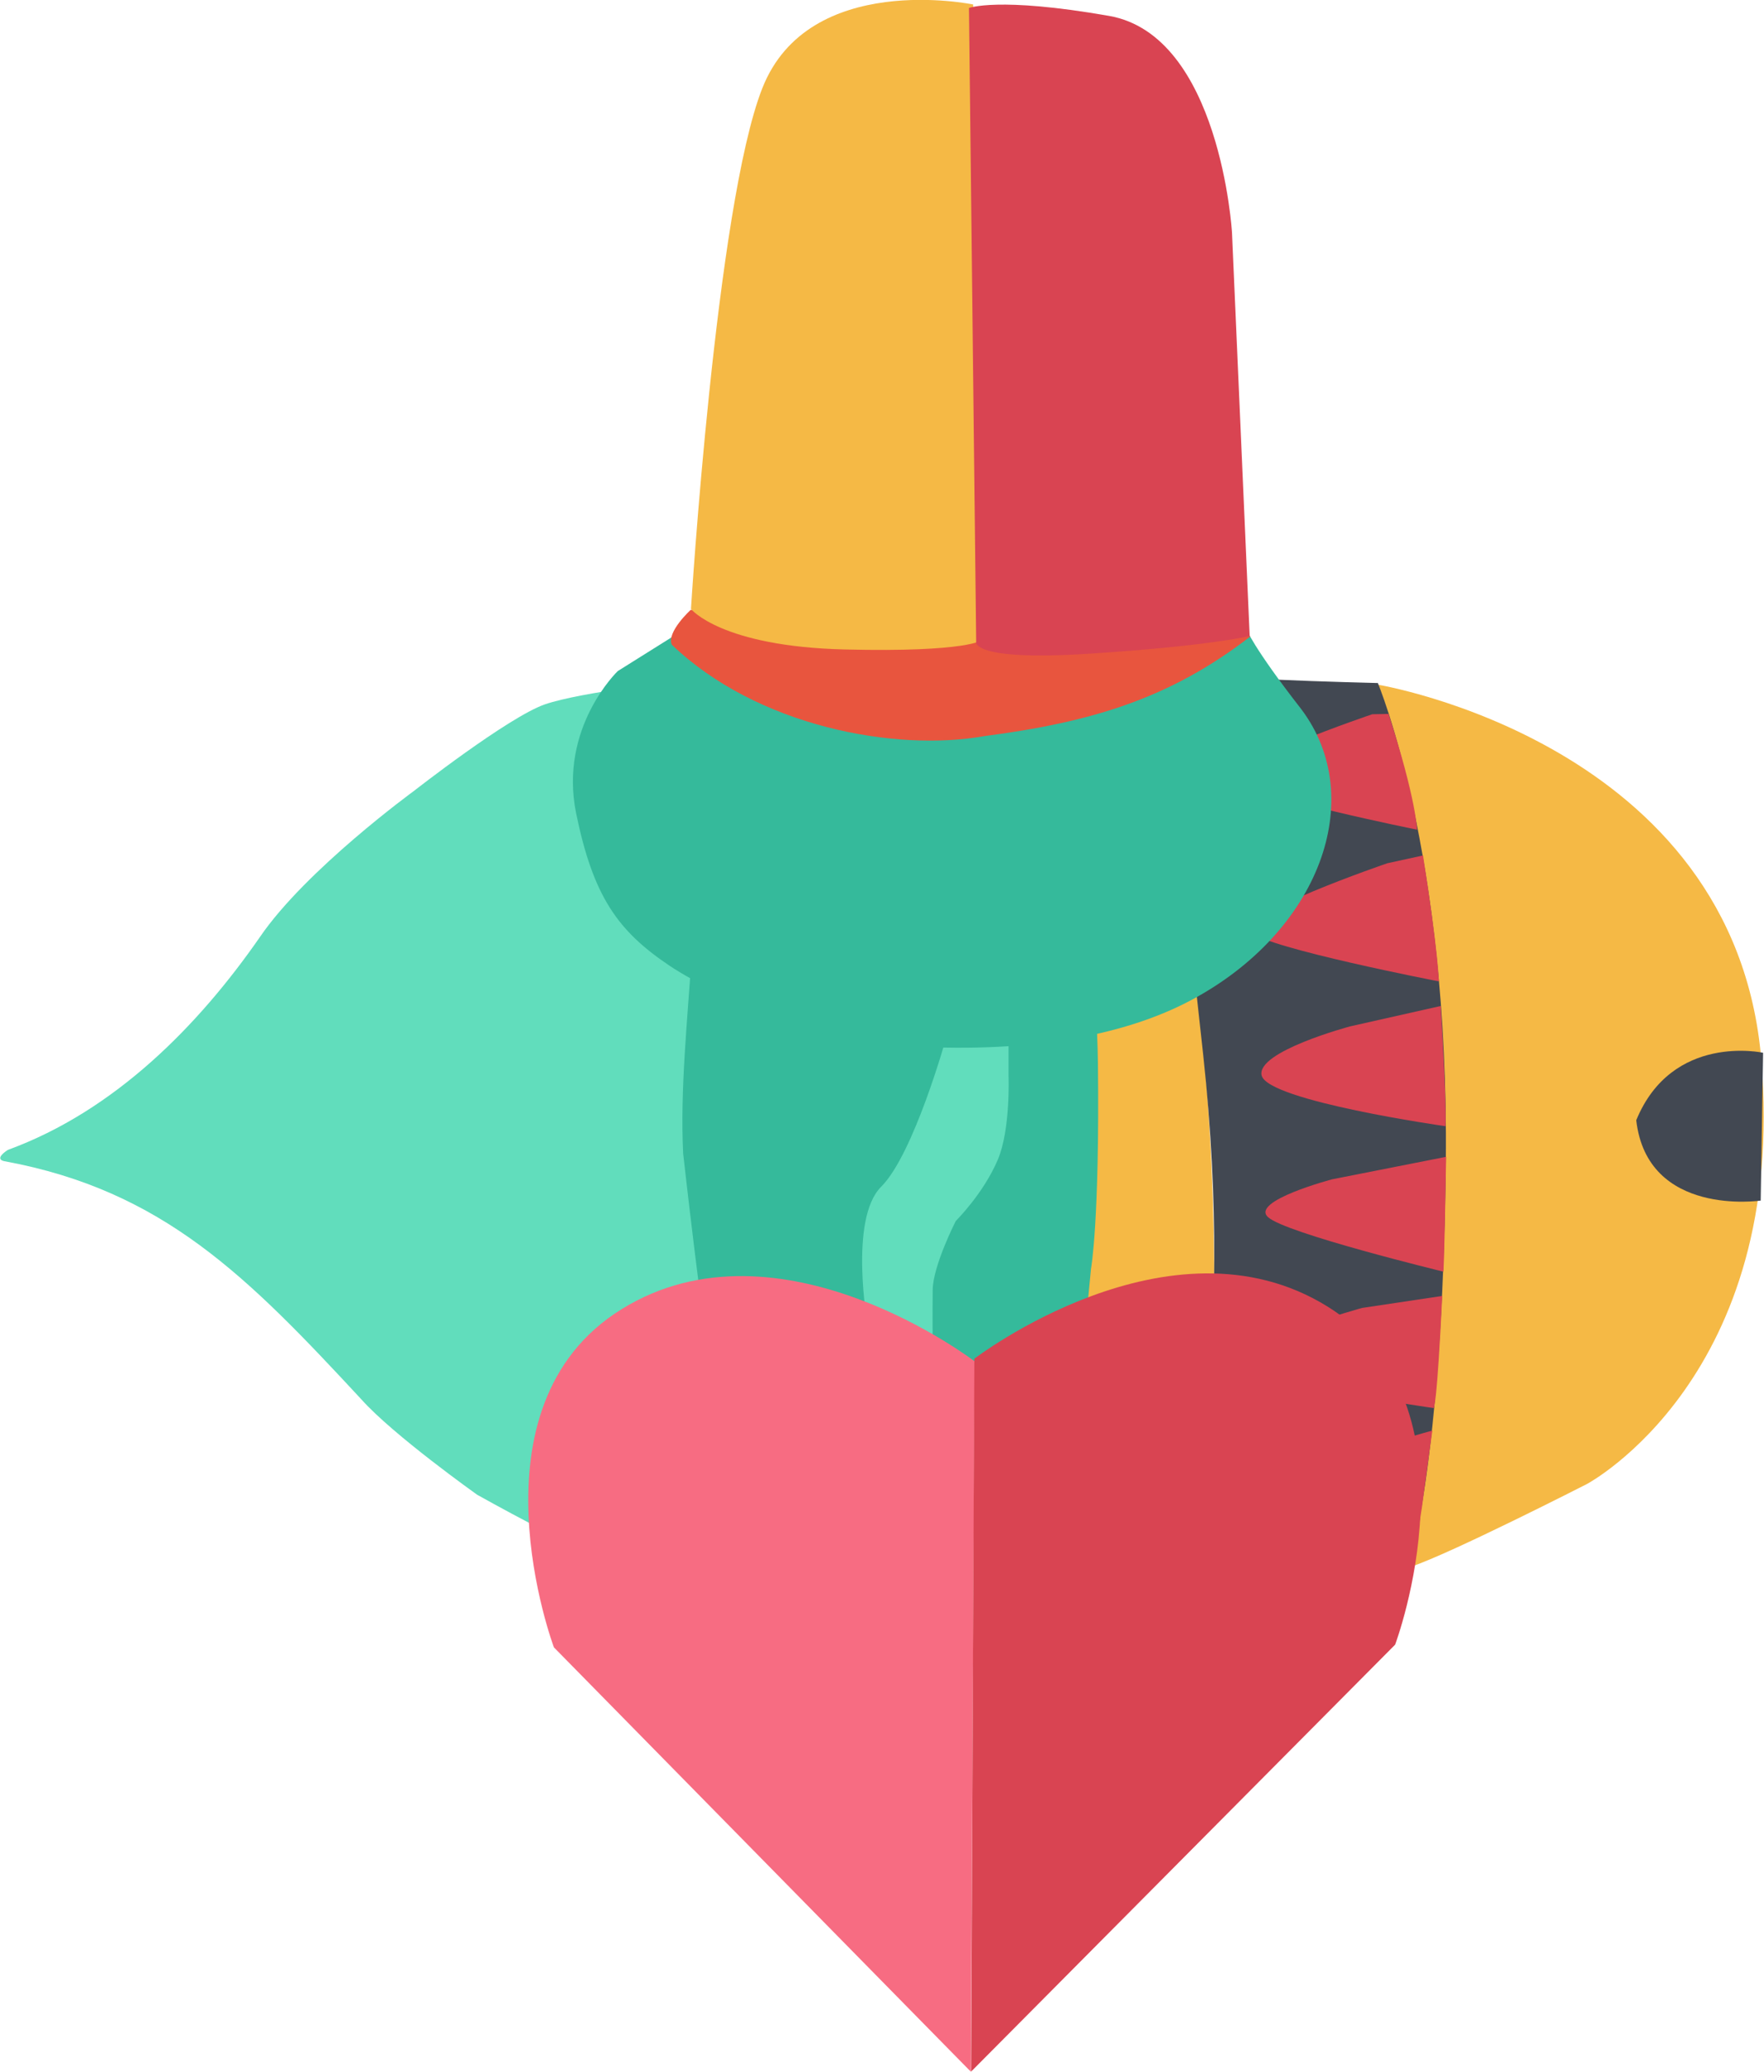 <?xml version="1.0" encoding="UTF-8" standalone="no"?>
<!-- Created with Inkscape (http://www.inkscape.org/) -->

<svg
   width="5.882mm"
   height="6.909mm"
   viewBox="0 0 5.882 6.909"
   version="1.1"
   id="svg5"
   xml:space="preserve"
   xmlns="http://www.w3.org/2000/svg"
   xmlns:svg="http://www.w3.org/2000/svg"><defs
     id="defs2" /><g
     id="layer1"
     transform="translate(-10.751,-16.132)"><g
       id="layer2"
       style="display:inline"><g
         id="layer3-4"
         style="display:inline;fill:#000000;fill-opacity:0"
         transform="rotate(90,8.893,17.803)"><path
           style="display:inline;fill:#35ba9b;fill-opacity:1;stroke-width:0.265"
           d="m 10.712,13.006 c 0,0 -0.069,0.048 -0.067,0.169 0.002,0.121 0.15,0.214 0.15,0.214 0,0 0.118,0.054 0.205,-0.002 0.073,-0.055 0.102,-0.114 0.102,-0.114 0,0 0.09,-0.134 0.031,-0.243 -0.076,-0.1 -0.057,-0.081 -0.057,-0.081 l -0.295,0.014 z"
           id="path2727" /><path
           style="display:inline;fill:#35ba9b;fill-opacity:1;stroke-width:0.265"
           d="m 9.696,12.418 c 0,0 0.402,0.593 0.981,0.585 0.578,-0.007 0.922,-0.146 0.922,-0.146 0,0 0.493,-0.213 0.613,-0.474 0.073,-0.098 -1.484,-0.184 -1.484,-0.184 0,0 -0.703,0 -1.032,0.22 z"
           id="path2671" /><path
           style="display:inline;fill:#f5b945;fill-opacity:1;stroke-width:0.265"
           d="m 9.555,12.059 c 0,0 0.037,0.175 0.064,0.23 0.027,0.054 0.082,0.137 0.082,0.137 0,0 0.542,-0.135 1.067,-0.142 0.528,-0.006 0.685,0.023 0.685,0.023 l 0.76,0.074 c 0,0 0.05,-0.039 0.101,-0.178 0.05,-0.14 0.085,-0.225 0.085,-0.225 l -0.472,-0.073 c 0,0 -0.624,-0.037 -1.318,0.038 -0.398,0.043 -1.054,0.116 -1.054,0.116 z"
           id="path2669" /><path
           style="display:inline;fill:#f5b945;fill-opacity:1;stroke-width:0.265"
           d="m 9.505,11.353 c 0,0 0.194,-1.192 1.251,-1.281 1.058,-0.089 1.415,0.581 1.415,0.581 0,0 0.231,0.452 0.276,0.587 0.045,0.134 -0.902,-0.393 -2.943,0.114 z"
           id="path2332" /><path
           style="display:inline;fill:#424852;fill-opacity:1;stroke-width:0.265"
           d="m 9.499,11.351 c 0,0 0.564,-0.238 1.597,-0.227 1.033,0.011 1.359,0.127 1.359,0.127 0,0 0.033,0.254 0.017,0.442 -0.017,0.188 -0.077,0.298 -0.077,0.298 0,0 -0.654,-0.167 -1.655,-0.058 -0.981,0.107 -1.185,0.13 -1.185,0.13 0,0 -0.072,-0.256 -0.066,-0.384 0.006,-0.127 0.011,-0.329 0.011,-0.329 z"
           id="path2454" /><path
           style="display:inline;fill:#424852;fill-opacity:1;stroke-width:0.265"
           d="m 10.733,10.066 0.493,0.008 c 0,0 0.056,0.378 -0.268,0.415 -0.292,-0.12 -0.225,-0.423 -0.225,-0.423 z"
           id="path2334" /><path
           style="display:inline;fill:#d94452;fill-opacity:1;stroke-width:0.265"
           d="m 9.604,11.369 c 0,0 0.169,0.503 0.223,0.445 0.054,-0.058 0.162,-0.594 0.162,-0.594 0,0 -0.1,0.002 -0.386,0.095 z"
           id="path2392" /><path
           style="display:inline;fill:#d94452;fill-opacity:1;stroke-width:0.265"
           d="m 10.101,11.319 c 0,0 0.175,0.513 0.23,0.455 0.054,-0.058 0.164,-0.627 0.164,-0.627 0,0 -0.104,0.003 -0.42,0.053 z"
           id="path2396" /><path
           style="display:inline;fill:#d94452;fill-opacity:1;stroke-width:0.265"
           d="m 11.993,11.169 c 0,0 0.192,0.697 0.246,0.638 0.054,-0.058 0.13,-0.579 0.13,-0.579 0,0 -0.026,-0.013 -0.17,-0.031 z"
           id="path2398" /><path
           style="display:inline;fill:#d94452;fill-opacity:1;stroke-width:0.291"
           d="m 10.645,11.443 c 0,0 0.084,0.315 0.164,0.295 0.085,-0.022 0.169,-0.613 0.169,-0.613 0,0 -0.062,-0.005 -0.401,0.016 z"
           id="path2663" /><path
           style="display:inline;fill:#d94452;fill-opacity:1;stroke-width:0.265"
           d="m 11.155,11.503 c 0,0 0.072,0.273 0.126,0.214 0.054,-0.058 0.182,-0.585 0.182,-0.585 0,0 -0.013,-0.003 -0.383,-0.009 z"
           id="path2665" /><path
           style="display:inline;fill:#d94452;fill-opacity:1;stroke-width:0.265"
           d="m 11.584,11.403 c 0,0 0.102,0.378 0.177,0.358 0.077,-0.021 0.157,-0.597 0.157,-0.597 0,0 -0.011,-0.011 -0.374,-0.028 z"
           id="path2667" /></g><g
         id="layer3"
         style="display:inline"
         transform="rotate(-90,15.435,14.909)"><path
           style="display:none;opacity:1;fill:#d94452;fill-opacity:1;stroke-width:0.265"
           d="m 10.523,14.349 c 0,0 -0.094,-0.007 -0.141,-0.121 -0.047,-0.114 -0.027,-0.276 -0.027,-0.276 0,0 0.007,0 0.034,-0.141 0.027,-0.141 0.034,-0.39 0.034,-0.39 l -0.02,-0.256 0.067,-0.074 h 0.081 l 0.141,0.121 c 0,0 -0.04,0.047 -0.04,0.108 0,0.061 -0.02,0.155 -0.007,0.242 0.013,0.087 0.007,0.134 -0.034,0.195 -0.04,0.061 -0.047,0.087 -0.04,0.155 0.007,0.067 0.054,0.101 0.074,0.155 0.02,0.054 0.027,0.141 -0.007,0.195 -0.034,0.054 -0.114,0.087 -0.114,0.087 z"
           id="path23325" /><path
           style="display:inline;opacity:1;fill:#61ddbc;fill-opacity:1;stroke-width:0.265"
           d="m 8.96,12.556 c 0,0 0,-0.154 0.038,-0.277 0.038,-0.123 0.229,-0.463 0.229,-0.463 0,0 0.199,-0.28 0.318,-0.386 0.411,-0.381 0.696,-0.661 0.794,-1.188 0,0 0.004,-0.042 0.038,0.009 0.131,0.359 0.418,0.638 0.709,0.84 0.225,0.153 0.488,0.514 0.488,0.514 0,0 0.246,0.314 0.289,0.437 0.042,0.123 0.078,0.455 0.078,0.455 l -0.455,0.067 -2.394,0.076 z"
           id="path20425" /><path
           style="display:inline;opacity:1;fill:#35ba9b;fill-opacity:1;stroke-width:0.265"
           d="m 10.386,13.206 c 0,0 -0.205,0.168 -0.54,0.19 -0.678,-0.011 -0.893,-0.242 -0.885,-0.84 0,0 0.356,0.094 0.597,0.052 0.241,-0.042 0.807,-0.105 0.807,-0.105 0.416,-0.021 0.937,0.098 1.279,0 0.241,-0.073 0.283,-0.063 0.283,-0.063 0,0 0.031,0.063 0,0.189 -0.031,0.126 -0.126,0.43 -0.377,0.566 -0.252,0.136 -0.482,0.189 -0.608,0.178 -0.126,-0.01 -0.347,-0.217 -0.347,-0.217 0,0 -0.045,-0.048 -0.113,-0.036 -0.063,0.011 -0.072,0.051 -0.072,0.051 z"
           id="path20369" /></g><g
         id="layer7"
         style="display:inline"
         transform="translate(3.126,6.012)"><path
           style="display:inline;opacity:1;fill:#61ddbc;fill-opacity:1;stroke-width:0.265;stroke-dasharray:none"
           d="m 10.78,13.581 c 0,0 -0.108,0.389 -0.217,0.497 -0.108,0.108 -0.045,0.461 -0.045,0.461 0,0 0.018,0.108 0.063,0.127 0.045,0.018 0.154,-0.063 0.154,-0.063 0,0 -0.001,-0.097 0,-0.181 0.001,-0.081 0.077,-0.23 0.077,-0.23 0,0 0.092,-0.091 0.14,-0.204 0.043,-0.101 0.036,-0.28 0.036,-0.28 v -0.145 z"
           id="path49328" /><path
           style="display:inline;opacity:1;fill:#35ba9b;fill-opacity:1;stroke-width:0.265;stroke-dasharray:none"
           d="m 9.87,12.242 -0.185,0.116 c 0,0 -0.197,0.188 -0.139,0.474 0.057,0.278 0.139,0.393 0.312,0.509 0.174,0.116 0.579,0.278 0.764,0.266 0.421,0.029 0.747,-0.031 0.972,-0.15 0.431,-0.228 0.594,-0.675 0.37,-0.972 -0.162,-0.208 -0.184,-0.269 -0.184,-0.269 z"
           id="path47148" /><path
           style="display:inline;opacity:1;fill:#e8553e;fill-opacity:1;stroke-width:0.265;stroke-dasharray:none"
           d="m 9.928,12.154 c 0,0 -0.081,0.074 -0.063,0.116 0.285,0.273 0.745,0.358 1.042,0.305 0.352,-0.046 0.617,-0.123 0.888,-0.333 l -0.296,-0.042 z"
           id="path47146" /><path
           style="display:inline;opacity:1;fill:#f5b945;fill-opacity:1;stroke-width:0.265;stroke-dasharray:none"
           d="m 10.87,10.135 c 0,0 -0.548,-0.114 -0.703,0.279 -0.155,0.393 -0.238,1.737 -0.238,1.737 0,0 0.1,0.125 0.513,0.135 0.414,0.01 0.459,-0.032 0.459,-0.032 z"
           id="path44910" /><path
           style="display:inline;opacity:1;fill:#d94452;fill-opacity:1;stroke-width:0.265;stroke-dasharray:none"
           d="m 10.856,10.147 0.024,2.112 c 0,0 -0.024,0.067 0.379,0.041 0.403,-0.026 0.533,-0.059 0.533,-0.059 l -0.059,-1.346 c 0,0 -0.039,-0.657 -0.41,-0.722 -0.371,-0.065 -0.468,-0.026 -0.468,-0.026 z"
           id="path44912" /></g><g
         id="layer11"
         style="display:inline"
         transform="translate(-91.922,-76.078)"><path
           style="display:inline;opacity:1;fill:#f76c82;fill-opacity:1;stroke-width:0.265"
           d="m 105.923,96.752 -0.013,2.367 -1.39,-1.415 c 0,0 -0.301,-0.802 0.226,-1.128 0.526,-0.326 1.178,0.175 1.178,0.175 z"
           id="path82306" /><path
           style="display:inline;fill:#d94452;fill-opacity:1;stroke-width:0.265"
           d="m 105.922,96.743 -0.011,2.376 1.414,-1.424 c 0,0 0.301,-0.802 -0.226,-1.128 -0.526,-0.326 -1.178,0.175 -1.178,0.175 z"
           id="path82306-2" /></g></g></g></svg>
